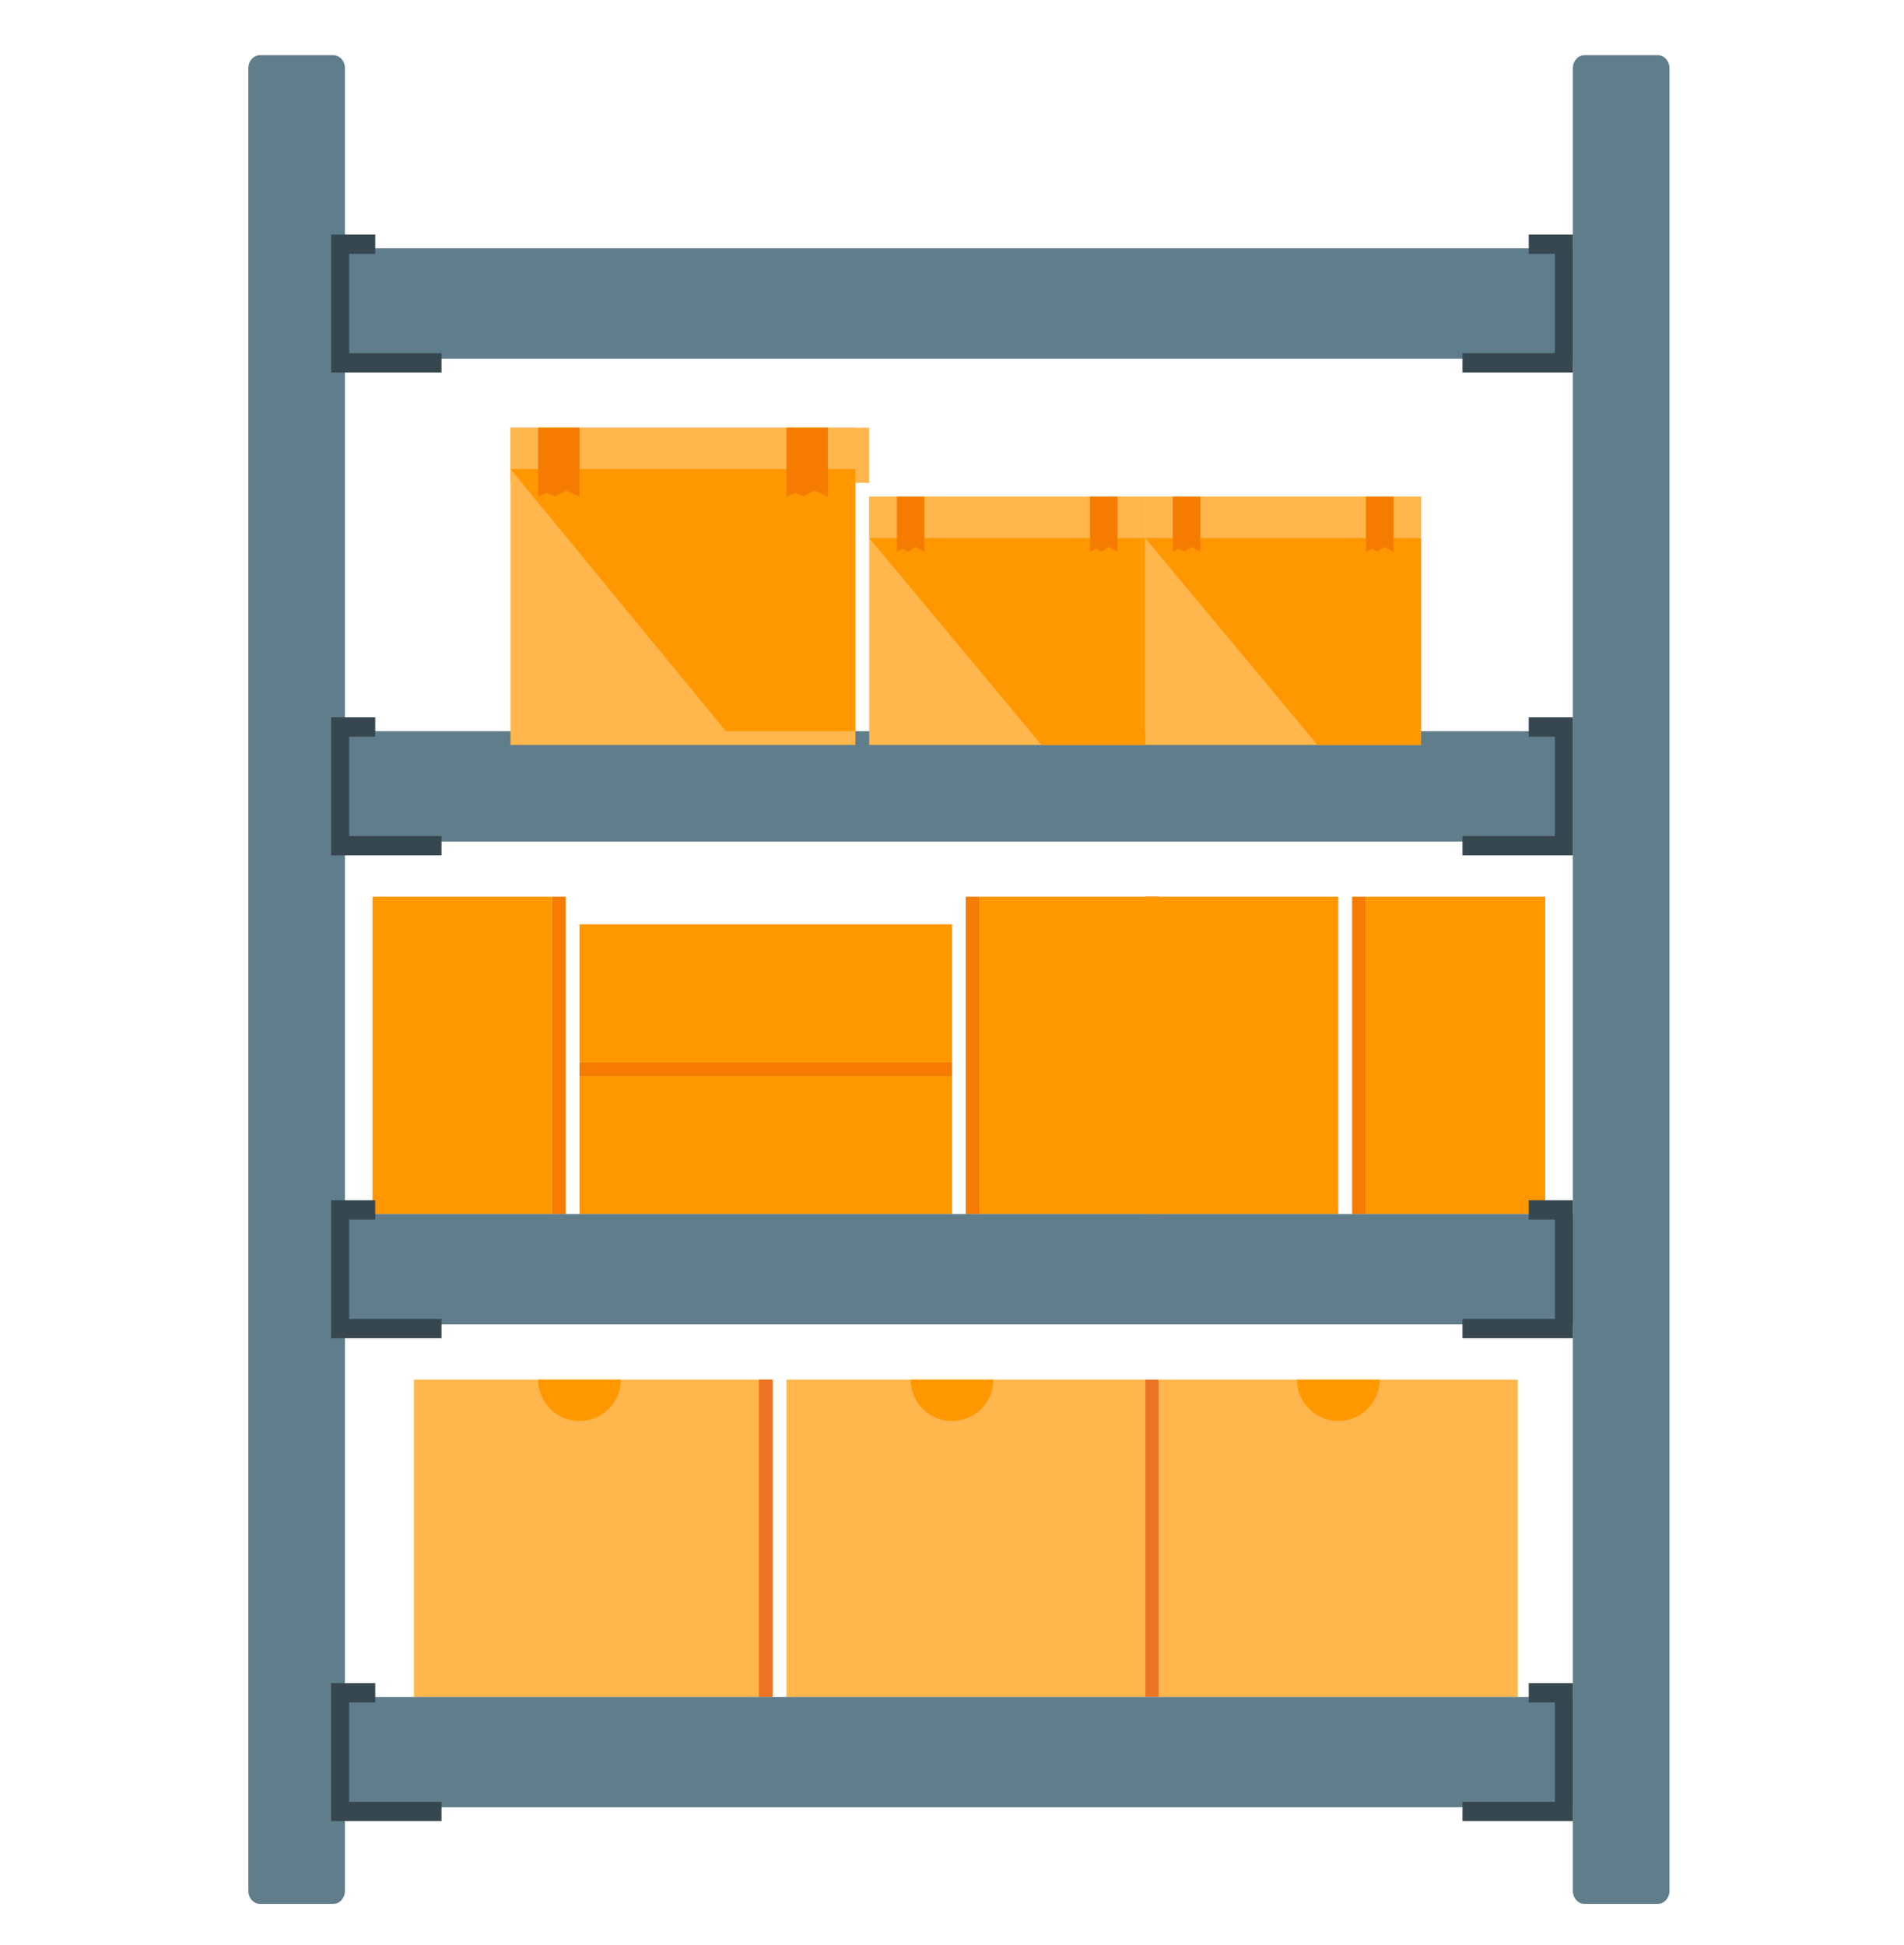 <svg xmlns="http://www.w3.org/2000/svg" width="138" height="141" viewBox="0 0 138 141">
  <filter id="inventory-icon-a" width="110.7%" height="108.2%" x="-5.3%" y="-2.6%">
    <feOffset dy="2" in="SourceAlpha" result="shadowOffsetOuter1"/>
    <feGaussianBlur in="shadowOffsetOuter1" result="shadowBlurOuter1" stdDeviation="1.5"/>
    <feColorMatrix in="shadowBlurOuter1" result="shadowMatrixOuter1" values="0 0 0 0 0   0 0 0 0 0   0 0 0 0 0  0 0 0 0.331 0"/>
    <feMerge>
      <feMergeNode in="shadowMatrixOuter1"/>
      <feMergeNode in="SourceGraphic"/>
    </feMerge>
  </filter>
  <g fill="none" fill-rule="evenodd">
    <circle cx="69" cy="69" r="69" fill="#fff"/>
    <g filter="url(#inventory-icon-a)" transform="translate(18 2)">
      <path fill="#607d8b" d="M.839 0h5.321c.463 0 .839.421.839.939v132.122c0 .515-.376.939-.839.939h-5.321c-.461 0-.839-.424-.839-.939v-132.122c0-.518.379-.939.839-.939M96.839 0h5.32c.463 0 .841.421.841.939v132.122c0 .515-.379.939-.841.939h-5.32c-.46 0-.839-.424-.839-.939v-132.122c0-.518.379-.939.839-.939"/>
      <path fill="#ffb74d" d="m12 119h26v-23h-26z"/>
      <path fill="#ff9800" d="m27 96c0 1.657-1.343 3-3 3s-3-1.343-3-3z"/>
      <path fill="#ed7425" d="m37 119h1v-23h-1z"/>
      <path fill="#ffb74d" d="m39 119h26v-23h-26z"/>
      <path fill="#ff9800" d="m54 96c0 1.657-1.342 3-2.999 3-1.659 0-3.001-1.343-3.001-3z"/>
      <path fill="#ed7425" d="m65 119h1v-23h-1z"/>
      <path fill="#ffb74d" d="m66 119h26v-23h-26z"/>
      <path fill="#ff9800" d="m82 96c0 1.657-1.341 3-3 3-1.657 0-3-1.343-3-3z"/>
      <path fill="#f57c00" d="m80 84h1v-23h-1z"/>
      <path fill="#ff9800" d="m81 84h13v-23h-13z"/>
      <path fill="#dd3e13" d="m65 84h1v-23h-1z"/>
      <path fill="#ff9800" d="m66 84h-13v-23h13 13v23z"/>
      <path fill="#f57c00" d="m52 84h1v-23h-1z"/>
      <path fill="#ff9800" d="m24 84h27v-10h-27z"/>
      <path fill="#f57c00" d="m22 84h1v-23h-1z"/>
      <path fill="#ff9800" d="m9 84h13v-23h-13z"/>
      <path fill="#607d8b" d="M7 22h89v-8h-89zM6 57h89v-8h-89zM7 92h90v-8h-90zM6 127h90v-8h-90z"/>
      <g fill="#37474f">
        <path d="M6 93h8v-1.402h-6.693v-7.196h1.891v-1.402h-3.198zM6 128h8v-1.4h-6.693v-7.2h1.89v-1.4h-3.197zM6 58h8v-1.402h-6.693v-7.196h1.891v-1.402h-3.198zM6 23h8v-1.402h-6.693v-7.196h1.891v-1.402h-3.198zM96 93h-8v-1.402h6.693v-7.196h-1.891v-1.402h3.198zM96 128h-8v-1.4h6.695v-7.2h-1.893v-1.4h3.198zM96 58h-8v-1.402h6.693v-7.196h-1.891v-1.402h3.198zM96 23h-8v-1.402h6.693v-7.196h-1.891v-1.402h3.198z"/>
      </g>
      <path fill="#f57c00" d="m24 74h27v-1h-27z"/>
      <path fill="#ff9800" d="m24 73h27v-10h-27z"/>
      <path fill="#ffb74d" d="m65 50h20v-18h-20z"/>
      <path fill="#ffb74d" d="m65 35h20v-3h-20z"/>
      <path fill="#ff9800" d="m85 50h-7.507l-12.493-15h20z"/>
      <path fill="#f57c00" d="M83 32h-2v4l.431-.215.389.2.542-.341.637.355zM69 32h-2v4l.431-.215.391.2.539-.341.639.355z"/>
      <path fill="#ffb74d" d="m45 50h20v-18h-20z"/>
      <path fill="#ffb74d" d="m45 35h20v-3h-20z"/>
      <path fill="#ff9800" d="m65 50h-7.508l-12.492-15h20z"/>
      <path fill="#f57c00" d="M63 32h-2v4l.431-.215.389.2.542-.341.637.355zM49 32h-2v4l.431-.215.389.2.542-.341.637.355z"/>
      <path fill="#ffb74d" d="m19 50h25v-23h-25z"/>
      <path fill="#ffb74d" d="m19 31h26v-4h-26z"/>
      <path fill="#ff9800" d="m44 49h-9.388l-15.612-19h25z"/>
      <path fill="#f57c00" d="M42 27h-3v5l.645-.266.589.249.811-.425.955.442zM24 27h-3v5l.645-.266.586.249.814-.425.955.442z"/>
    </g>
  </g>
</svg>

